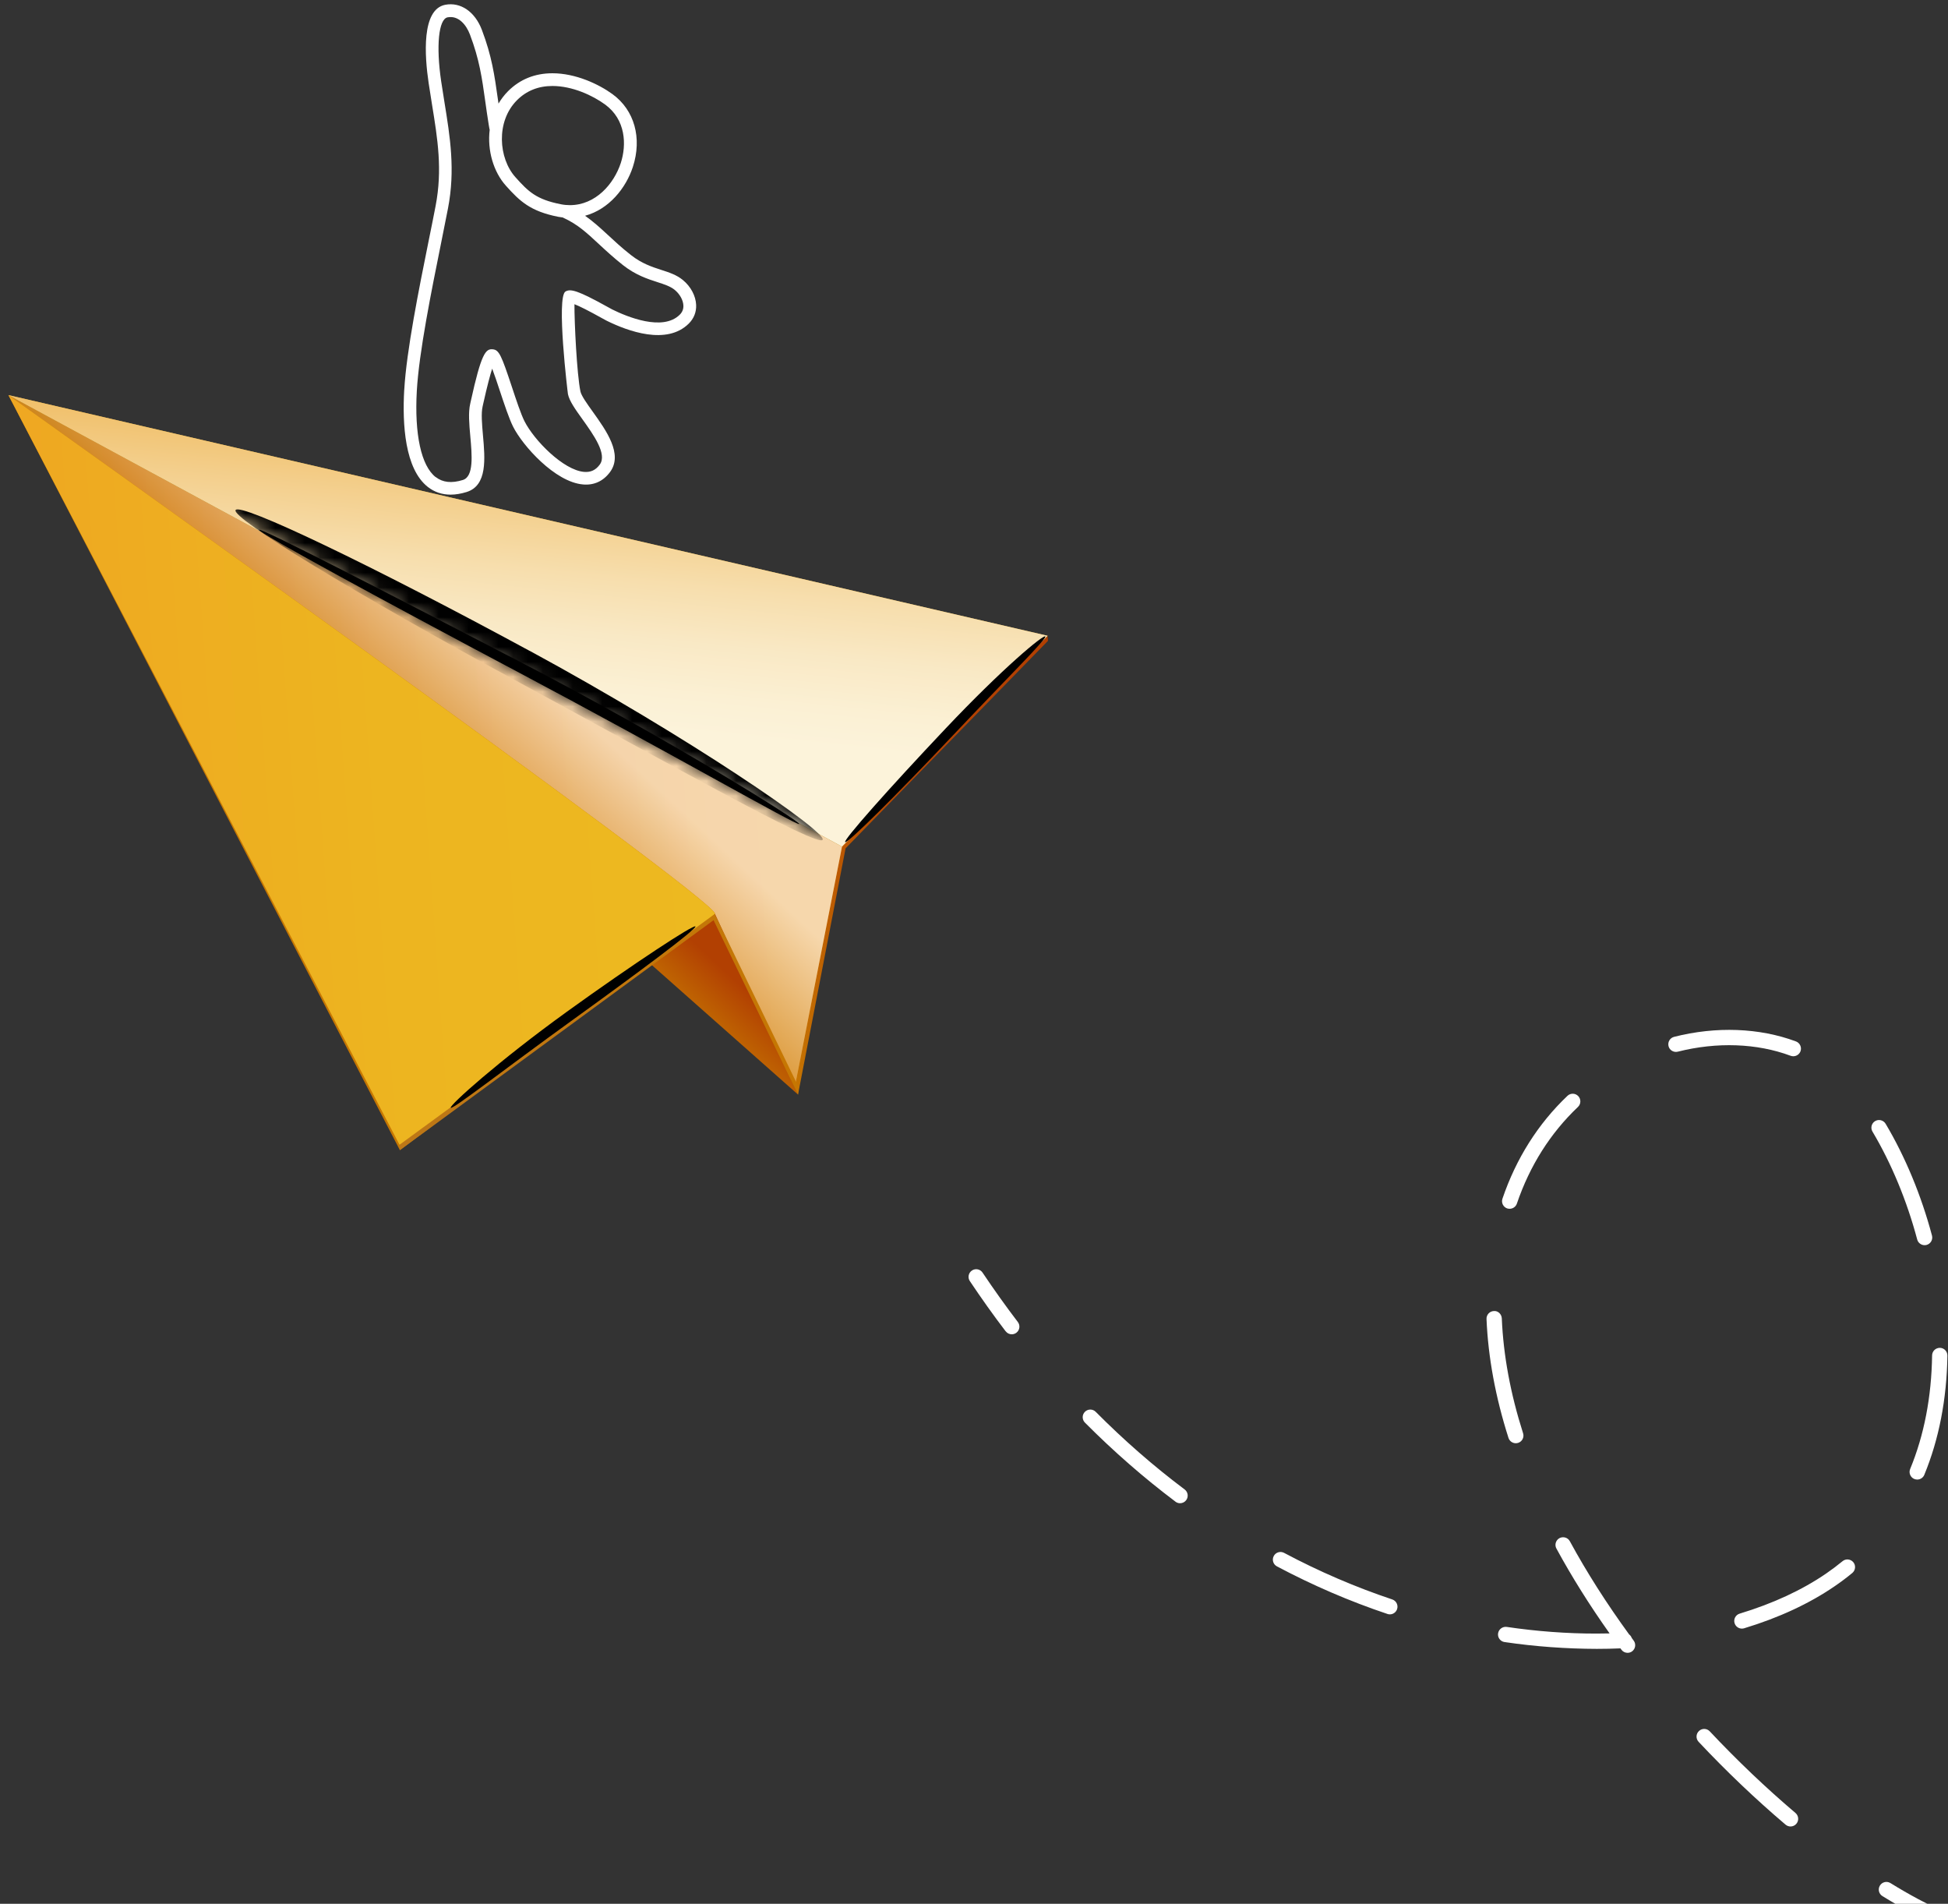 <svg width="131" height="128" viewBox="0 0 131 128" fill="none" xmlns="http://www.w3.org/2000/svg">
<rect x="0" y="0" width="131" height="128" fill="#333333" stroke="none"/>
<path d="M130.484 129.491C130.683 129.491 130.872 129.375 130.957 129.181C131.071 128.919 130.949 128.617 130.69 128.504C129.61 128.037 128.41 127.398 127.129 126.606C126.887 126.456 126.57 126.531 126.422 126.773C126.272 127.015 126.347 127.332 126.589 127.48C127.913 128.298 129.156 128.96 130.281 129.448C130.347 129.478 130.415 129.491 130.484 129.491ZM120.077 122.679C118.061 120.967 116.092 119.093 114.229 117.109C114.034 116.903 114.044 116.578 114.252 116.383C114.458 116.188 114.784 116.196 114.978 116.404C116.817 118.36 118.755 120.207 120.743 121.893C120.96 122.077 120.987 122.402 120.803 122.619C120.703 122.739 120.557 122.801 120.411 122.801C120.293 122.801 120.176 122.76 120.079 122.679H120.077ZM109.04 110.918C109.017 110.888 108.995 110.858 108.972 110.826C108.44 110.849 107.905 110.86 107.373 110.86C105.355 110.854 103.258 110.708 101.178 110.402C100.897 110.361 100.703 110.1 100.743 109.819C100.786 109.538 101.047 109.345 101.328 109.384C103.344 109.682 105.364 109.832 107.335 109.832C107.637 109.827 107.939 109.827 108.243 109.821C106.898 107.927 105.698 106.012 104.666 104.114C104.529 103.866 104.623 103.553 104.871 103.416C105.12 103.283 105.433 103.373 105.568 103.621C106.701 105.704 108.042 107.809 109.556 109.887C109.636 109.947 109.698 110.029 109.732 110.127C109.775 110.187 109.82 110.245 109.863 110.305C110.032 110.532 109.985 110.856 109.758 111.025C109.666 111.094 109.559 111.126 109.451 111.126C109.295 111.126 109.139 111.055 109.038 110.918H109.04ZM116.647 109.131C116.566 108.859 116.718 108.572 116.99 108.491C119.229 107.812 121.185 106.905 122.8 105.798C123.181 105.537 123.556 105.254 123.909 104.965C124.128 104.782 124.451 104.817 124.634 105.035C124.814 105.254 124.781 105.577 124.563 105.759C124.186 106.07 123.79 106.368 123.382 106.646C121.679 107.814 119.631 108.767 117.29 109.476C117.241 109.491 117.191 109.498 117.14 109.498C116.919 109.498 116.716 109.354 116.649 109.133L116.647 109.131ZM93.303 108.512C90.773 107.666 88.273 106.588 85.87 105.312C85.619 105.179 85.525 104.868 85.658 104.618C85.79 104.367 86.101 104.273 86.352 104.405C88.706 105.657 91.155 106.71 93.629 107.537C93.897 107.627 94.042 107.919 93.952 108.189C93.879 108.403 93.68 108.54 93.466 108.54C93.412 108.54 93.357 108.531 93.303 108.512ZM79.049 100.963C76.93 99.369 74.882 97.58 72.958 95.646C72.759 95.444 72.759 95.119 72.96 94.92C73.162 94.72 73.487 94.72 73.687 94.924C75.574 96.824 77.585 98.581 79.666 100.142C79.893 100.314 79.938 100.635 79.769 100.862C79.668 100.997 79.514 101.068 79.357 101.068C79.25 101.068 79.141 101.034 79.049 100.965V100.963ZM128.734 99.438C128.472 99.331 128.346 99.028 128.455 98.767C129.394 96.492 129.891 93.921 129.931 91.128C129.936 90.845 130.165 90.622 130.452 90.62C130.737 90.624 130.962 90.858 130.96 91.143C130.917 94.067 130.394 96.764 129.406 99.159C129.325 99.358 129.132 99.476 128.931 99.476C128.867 99.476 128.8 99.463 128.736 99.438H128.734ZM101.444 96.678C100.57 93.943 100.073 91.252 99.966 88.681C99.955 88.399 100.173 88.159 100.458 88.146C100.735 88.118 100.981 88.354 100.994 88.638C101.097 91.117 101.579 93.716 102.425 96.364C102.511 96.635 102.363 96.925 102.091 97.01C102.039 97.025 101.986 97.034 101.934 97.034C101.716 97.034 101.514 96.895 101.444 96.676V96.678ZM128.929 83.337C128.233 80.725 127.191 78.216 125.921 76.081C125.775 75.837 125.857 75.519 126.099 75.376C126.343 75.23 126.658 75.312 126.804 75.554C128.123 77.771 129.203 80.37 129.923 83.071C129.996 83.345 129.833 83.628 129.559 83.701C129.514 83.713 129.471 83.718 129.426 83.718C129.199 83.718 128.991 83.566 128.929 83.337ZM101.358 81.248C101.09 81.156 100.945 80.864 101.037 80.594C101.958 77.887 103.43 75.56 105.409 73.677C105.615 73.482 105.94 73.489 106.135 73.696C106.33 73.902 106.322 74.228 106.116 74.423C104.257 76.19 102.875 78.375 102.007 80.924C101.934 81.138 101.735 81.271 101.521 81.271C101.465 81.271 101.409 81.263 101.356 81.246L101.358 81.248ZM120.415 70.984C118.16 70.14 115.454 70.044 112.83 70.708C112.553 70.776 112.275 70.612 112.206 70.337C112.138 70.061 112.303 69.782 112.577 69.712C115.405 68.992 118.325 69.103 120.778 70.02C121.043 70.121 121.178 70.417 121.08 70.682C121.002 70.888 120.805 71.016 120.598 71.016C120.538 71.016 120.478 71.006 120.418 70.984H120.415ZM67.628 89.508C66.806 88.431 65.996 87.293 65.221 86.134C65.062 85.899 65.126 85.579 65.362 85.421C65.598 85.262 65.917 85.325 66.075 85.562C66.84 86.704 67.639 87.822 68.449 88.885C68.62 89.11 68.577 89.433 68.35 89.605C68.258 89.675 68.147 89.71 68.04 89.71C67.885 89.71 67.731 89.641 67.631 89.506L67.628 89.508Z" fill="white"/>
<path d="M53.666 73.593L53.263 72.724L56.386 56.803L70.45 42.745L70.474 43.088L56.864 57.036L53.666 73.593Z" fill="url(#paint0_linear_5335_2125)"/>
<path d="M53.513 72.762L56.624 56.918L0.566 26.564L53.513 72.762Z" fill="url(#paint1_linear_5335_2125)"/>
<path style="mix-blend-mode:multiply" opacity="0.64" d="M53.513 72.762L56.624 56.918L0.566 26.564L53.513 72.762Z" fill="url(#paint2_linear_5335_2125)"/>
<path d="M53.666 73.593L48.078 61.44L0.566 26.564L53.666 73.593Z" fill="url(#paint3_linear_5335_2125)"/>
<path d="M48.079 61.44C48.278 60.508 0.566 26.566 0.566 26.566L26.892 77.329L48.079 61.442V61.44Z" fill="#C67702"/>
<path d="M26.892 77.327L26.844 76.665L48.005 61.335L53.693 73.066L53.665 73.593L47.986 61.866L26.892 77.327Z" fill="url(#paint4_linear_5335_2125)"/>
<path d="M48.079 61.44C48.278 60.508 0.566 26.566 0.566 26.566L26.866 76.967L48.079 61.44Z" fill="url(#paint5_linear_5335_2125)"/>
<path d="M56.624 56.918L0.566 26.564L70.45 42.745L56.624 56.918Z" fill="url(#paint6_linear_5335_2125)"/>
<path style="mix-blend-mode:multiply" opacity="0.83" d="M56.624 56.918L0.566 26.564L70.45 42.745L56.624 56.918Z" fill="url(#paint7_linear_5335_2125)"/>
<path style="mix-blend-mode:screen" d="M35.255 44.645C45.024 49.723 53.835 55.237 53.749 55.402C53.663 55.569 44.668 50.397 34.942 45.243C25.465 40.22 17.325 35.785 17.412 35.618C17.498 35.453 25.486 39.571 35.255 44.645Z" fill="url(#paint8_radial_5335_2125)"/>
<path style="mix-blend-mode:screen" d="M63.582 48.99C67.445 44.905 70.159 42.662 70.296 42.79C70.431 42.919 67.937 45.367 64.073 49.453C60.212 53.538 56.969 56.747 56.834 56.619C56.699 56.49 59.719 53.075 63.582 48.99Z" fill="url(#paint9_radial_5335_2125)"/>
<path style="mix-blend-mode:screen" d="M38.102 68.036C42.665 64.748 46.658 62.138 46.767 62.288C46.877 62.441 43.059 65.294 38.498 68.584C33.938 71.875 30.422 74.628 30.311 74.478C30.201 74.328 33.541 71.326 38.102 68.038V68.036Z" fill="url(#paint10_radial_5335_2125)"/>
<mask id="mask0_5335_2125" style="mask-type:luminance" maskUnits="userSpaceOnUse" x="0" y="26" width="71" height="31">
<path d="M56.624 56.918L0.566 26.564L70.45 42.745L56.624 56.918Z" fill="white"/>
</mask>
<g mask="url(#mask0_5335_2125)">
<path style="mix-blend-mode:screen" d="M35.636 43.767C46.279 49.534 55.609 55.927 55.319 56.462C55.03 56.993 45.227 51.467 34.587 45.702C23.944 39.935 15.553 34.828 15.842 34.294C16.131 33.761 24.996 38.002 35.634 43.77L35.636 43.767Z" fill="url(#paint11_radial_5335_2125)"/>
</g>
<path d="M27.185 26.218C27.337 23.57 28.168 19.452 28.836 16.143C29.008 15.296 29.166 14.517 29.293 13.848C29.764 11.404 29.432 9.358 29.046 6.989C28.971 6.53 28.896 6.063 28.826 5.586C28.554 3.754 28.335 0.633 29.94 0.322C30.972 0.123 31.941 0.785 32.405 2.008C33.076 3.778 33.254 5.052 33.481 6.663C33.494 6.762 33.509 6.865 33.524 6.965C33.697 6.672 33.907 6.391 34.162 6.134C34.963 5.331 35.97 4.926 37.153 4.926C38.706 4.926 40.257 5.652 41.191 6.331C42.667 7.407 43.189 9.279 42.56 11.22C42.097 12.64 40.959 14.067 39.346 14.506C39.875 14.879 40.344 15.301 40.848 15.768C41.296 16.183 41.801 16.655 42.431 17.149C43.153 17.719 43.851 17.946 44.468 18.146C45 18.317 45.505 18.482 45.925 18.829C46.456 19.268 46.788 19.894 46.814 20.498C46.836 20.98 46.662 21.417 46.315 21.76C44.833 23.227 42.223 22.267 40.801 21.565C40.741 21.535 40.617 21.466 40.452 21.376C39.595 20.898 38.986 20.592 38.631 20.453C38.622 21.652 38.794 25.166 39.033 26.318C39.093 26.608 39.486 27.156 39.867 27.687C40.775 28.957 41.908 30.536 41.026 31.734C40.576 32.347 39.948 32.638 39.209 32.572C37.322 32.413 35.145 29.96 34.507 28.69C34.235 28.15 33.918 27.19 33.609 26.263C33.453 25.789 33.26 25.206 33.099 24.785C32.965 25.198 32.77 25.913 32.493 27.158L32.455 27.329C32.348 27.784 32.414 28.535 32.478 29.262C32.62 30.847 32.78 32.642 31.381 33.079C31 33.197 30.64 33.257 30.302 33.257C29.728 33.257 29.218 33.086 28.776 32.743C27.221 31.528 27.052 28.523 27.183 26.213L27.185 26.218ZM41.748 10.956C42.148 9.722 42.082 8.039 40.687 7.023C39.862 6.423 38.5 5.781 37.151 5.781C36.201 5.781 35.398 6.104 34.764 6.74C33.335 8.171 33.528 10.65 34.659 11.91C35.529 12.882 36.06 13.405 37.703 13.73C37.911 13.773 38.119 13.793 38.322 13.793C40.051 13.793 41.287 12.368 41.748 10.956ZM29.303 32.075C29.775 32.441 30.372 32.505 31.129 32.27C31.87 32.036 31.741 30.605 31.628 29.343C31.553 28.512 31.484 27.726 31.623 27.139L31.658 26.98C32.369 23.748 32.66 23.433 33.145 23.486C33.566 23.529 33.723 23.906 34.419 25.999C34.717 26.899 35.025 27.829 35.267 28.313C35.919 29.607 37.89 31.61 39.278 31.727C39.721 31.764 40.06 31.61 40.334 31.235C40.848 30.536 39.916 29.236 39.169 28.191C38.697 27.533 38.29 26.965 38.194 26.5C38.181 26.436 37.393 19.951 38.033 19.596C38.369 19.407 38.836 19.512 40.863 20.637C41.011 20.718 41.122 20.781 41.176 20.808C42.157 21.293 44.563 22.297 45.711 21.16C45.884 20.988 45.968 20.781 45.957 20.541C45.942 20.179 45.719 19.776 45.377 19.493C45.081 19.249 44.674 19.118 44.203 18.966C43.551 18.756 42.744 18.493 41.9 17.829C41.244 17.312 40.724 16.828 40.265 16.402C39.471 15.663 38.843 15.078 37.887 14.645C37.877 14.641 37.868 14.63 37.857 14.624C37.75 14.611 37.641 14.596 37.534 14.575C35.668 14.204 34.963 13.538 34.021 12.486C33.19 11.56 32.759 10.117 32.932 8.718C32.928 8.703 32.919 8.692 32.917 8.677L32.874 8.437C32.776 7.837 32.701 7.297 32.63 6.79C32.412 5.23 32.238 3.996 31.602 2.319C31.356 1.67 30.833 1.025 30.098 1.166C29.496 1.284 29.316 3.09 29.668 5.466C29.738 5.939 29.813 6.402 29.886 6.856C30.267 9.204 30.627 11.421 30.126 14.013C29.997 14.684 29.839 15.468 29.668 16.316C29.006 19.598 28.179 23.681 28.031 26.269C27.864 29.202 28.324 31.318 29.297 32.077L29.303 32.075Z" fill="white"/>
<defs>
<linearGradient id="paint0_linear_5335_2125" x1="52.258" y1="58.881" x2="71.501" y2="57.499" gradientUnits="userSpaceOnUse">
<stop stop-color="#C67702"/>
<stop offset="0.06" stop-color="#C26D02"/>
<stop offset="0.21" stop-color="#BB5902"/>
<stop offset="0.38" stop-color="#B54A02"/>
<stop offset="0.58" stop-color="#B24202"/>
<stop offset="0.93" stop-color="#B24002"/>
</linearGradient>
<linearGradient id="paint1_linear_5335_2125" x1="55.93" y1="47.578" x2="2.328" y2="51.43" gradientUnits="userSpaceOnUse">
<stop offset="0.03" stop-color="#E7911A"/>
<stop offset="0.85" stop-color="#DC750B"/>
<stop offset="1" stop-color="#C67702"/>
</linearGradient>
<linearGradient id="paint2_linear_5335_2125" x1="40.809" y1="34.807" x2="24.257" y2="52.627" gradientUnits="userSpaceOnUse">
<stop offset="0.45" stop-color="white"/>
<stop offset="0.96" stop-color="#C67702"/>
</linearGradient>
<linearGradient id="paint3_linear_5335_2125" x1="34.377" y1="42.228" x2="24.729" y2="52.617" gradientUnits="userSpaceOnUse">
<stop offset="0.5" stop-color="#B24002"/>
<stop offset="0.83" stop-color="#C67702"/>
</linearGradient>
<linearGradient id="paint4_linear_5335_2125" x1="26.587" y1="68.163" x2="53.519" y2="71.082" gradientUnits="userSpaceOnUse">
<stop stop-color="#BC7718"/>
<stop offset="1" stop-color="#C67702"/>
</linearGradient>
<linearGradient id="paint5_linear_5335_2125" x1="47.188" y1="49.351" x2="2.41" y2="52.569" gradientUnits="userSpaceOnUse">
<stop stop-color="#EDB920"/>
<stop offset="0.48" stop-color="#EDB520"/>
<stop offset="0.91" stop-color="#EEAA21"/>
<stop offset="1" stop-color="#EFA722"/>
</linearGradient>
<linearGradient id="paint6_linear_5335_2125" x1="37.173" y1="24.882" x2="31.645" y2="56.845" gradientUnits="userSpaceOnUse">
<stop stop-color="#EFB622"/>
<stop offset="0.59" stop-color="#EFB622"/>
<stop offset="1" stop-color="#EFB723"/>
</linearGradient>
<linearGradient id="paint7_linear_5335_2125" x1="36.186" y1="27.848" x2="33.579" y2="53.117" gradientUnits="userSpaceOnUse">
<stop stop-color="#EFB55C"/>
<stop offset="0.05" stop-color="#F0BC6C"/>
<stop offset="0.24" stop-color="#F5D3A0"/>
<stop offset="0.41" stop-color="#F9E6C9"/>
<stop offset="0.56" stop-color="#FCF3E6"/>
<stop offset="0.7" stop-color="#FEFCF8"/>
<stop offset="0.79" stop-color="white"/>
<stop offset="1" stop-color="white"/>
</linearGradient>
<radialGradient id="paint8_radial_5335_2125" cx="0" cy="0" r="1" gradientUnits="userSpaceOnUse" gradientTransform="translate(42.798 32.31) rotate(-62.51) scale(0.408 26.641)">
<stop stop-color="#FFA54A"/>
<stop offset="0.09" stop-color="#DB8D3F"/>
<stop offset="0.28" stop-color="#99632C"/>
<stop offset="0.45" stop-color="#623F1C"/>
<stop offset="0.61" stop-color="#372410"/>
<stop offset="0.76" stop-color="#191007"/>
<stop offset="0.88" stop-color="#060401"/>
<stop offset="0.97"/>
</radialGradient>
<radialGradient id="paint9_radial_5335_2125" cx="0" cy="0" r="1" gradientUnits="userSpaceOnUse" gradientTransform="translate(79.497 64.743) rotate(-136.71) scale(0.308 10.251)">
<stop stop-color="#FFA54A"/>
<stop offset="0.09" stop-color="#DB8D3F"/>
<stop offset="0.28" stop-color="#99632C"/>
<stop offset="0.45" stop-color="#623F1C"/>
<stop offset="0.61" stop-color="#372410"/>
<stop offset="0.76" stop-color="#191007"/>
<stop offset="0.88" stop-color="#060401"/>
<stop offset="0.97"/>
</radialGradient>
<radialGradient id="paint10_radial_5335_2125" cx="0" cy="0" r="1" gradientUnits="userSpaceOnUse" gradientTransform="translate(48.779 82.526) rotate(-125.94) scale(0.324 10.797)">
<stop stop-color="#FFA54A"/>
<stop offset="0.09" stop-color="#DB8D3F"/>
<stop offset="0.28" stop-color="#99632C"/>
<stop offset="0.45" stop-color="#623F1C"/>
<stop offset="0.61" stop-color="#372410"/>
<stop offset="0.76" stop-color="#191007"/>
<stop offset="0.88" stop-color="#060401"/>
<stop offset="0.97"/>
</radialGradient>
<radialGradient id="paint11_radial_5335_2125" cx="0" cy="0" r="1" gradientUnits="userSpaceOnUse" gradientTransform="translate(33.795 47.594) rotate(-61.47) scale(1.145 22.384)">
<stop stop-color="#D57411"/>
<stop offset="0.19" stop-color="#98530C"/>
<stop offset="0.39" stop-color="#623507"/>
<stop offset="0.57" stop-color="#371E04"/>
<stop offset="0.73" stop-color="#190D02"/>
<stop offset="0.87" stop-color="#060300"/>
<stop offset="0.97"/>
</radialGradient>
</defs>
</svg>
